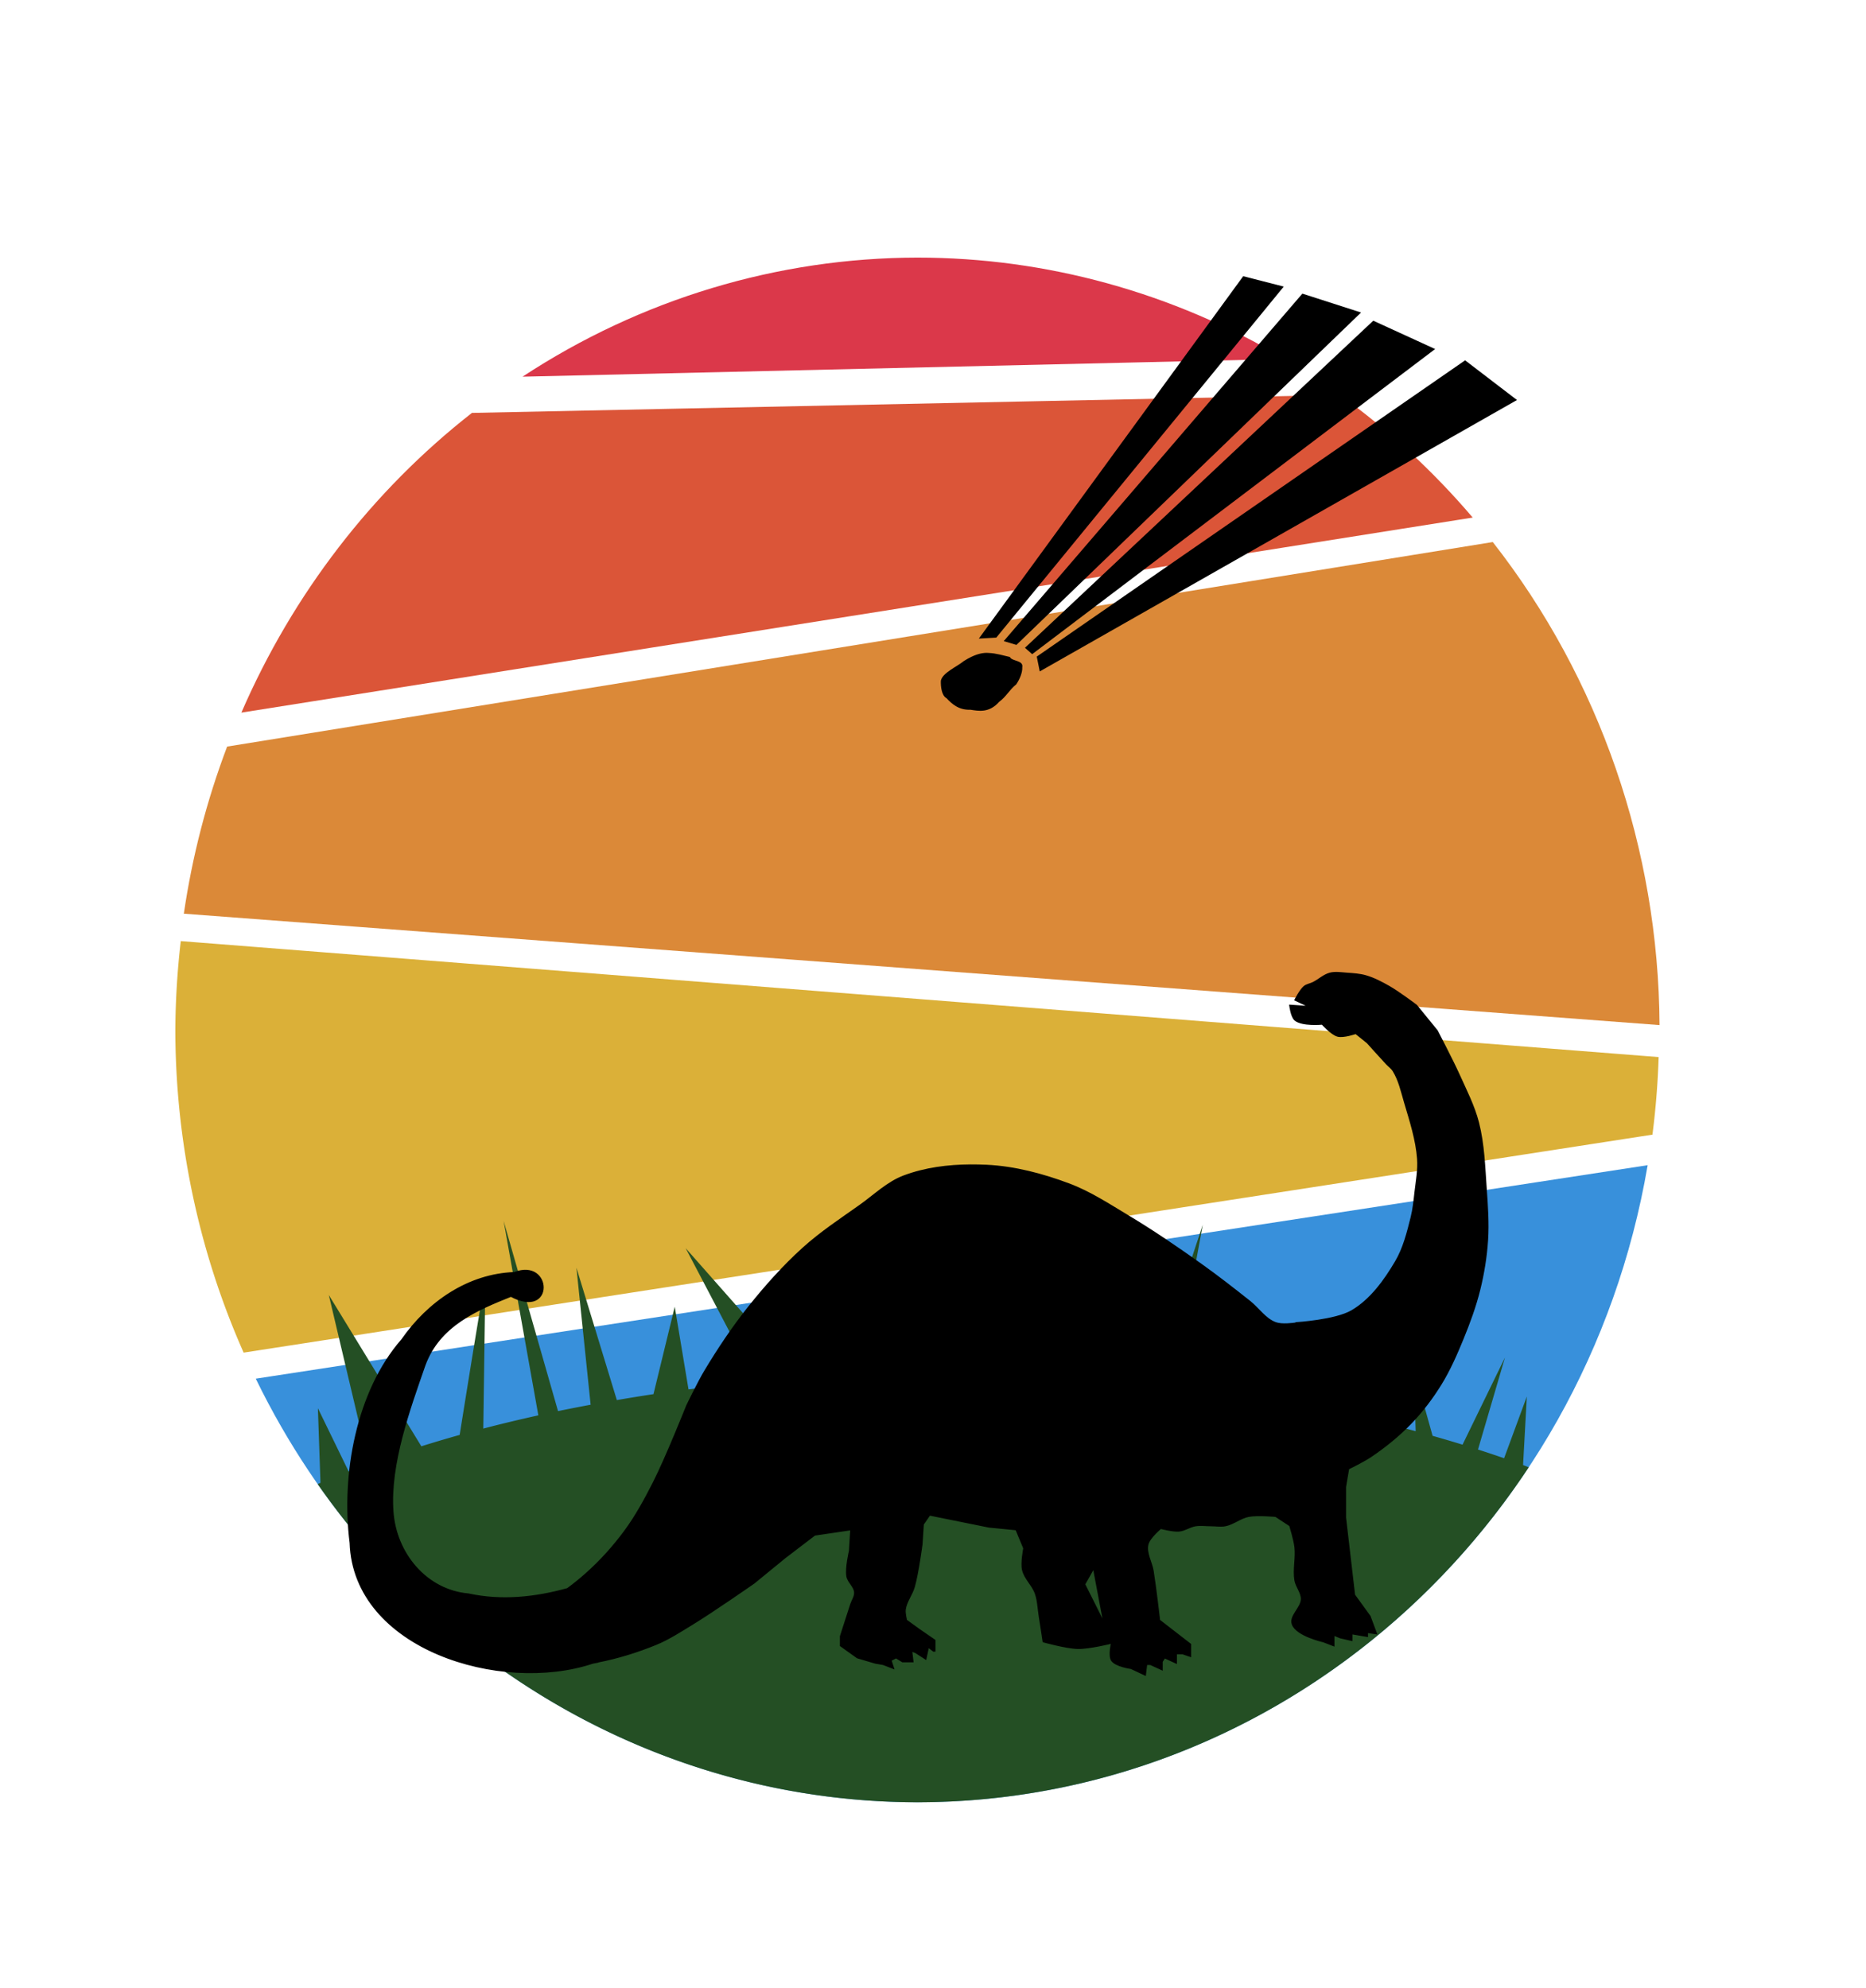 <?xml version="1.0" encoding="UTF-8" standalone="no"?>
<!-- Created with Inkscape (http://www.inkscape.org/) -->

<svg
   width="386.92mm"
   height="412.127mm"
   viewBox="0 0 386.92 412.127"
   version="1.1"
   id="svg5"
   xml:space="preserve"
   inkscape:version="1.2.2 (b0a8486, 2022-12-01)"
   sodipodi:docname="dinosaurextinction.svg"
   xmlns:inkscape="http://www.inkscape.org/namespaces/inkscape"
   xmlns:sodipodi="http://sodipodi.sourceforge.net/DTD/sodipodi-0.dtd"
   xmlns="http://www.w3.org/2000/svg"
   xmlns:svg="http://www.w3.org/2000/svg"
   xmlns:rdf="http://www.w3.org/1999/02/22-rdf-syntax-ns#"
   xmlns:cc="http://creativecommons.org/ns#"
   xmlns:dc="http://purl.org/dc/elements/1.1/"><sodipodi:namedview
     id="namedview7"
     pagecolor="#ffffff"
     bordercolor="#000000"
     borderopacity="0.25"
     inkscape:showpageshadow="2"
     inkscape:pageopacity="0.0"
     inkscape:pagecheckerboard="0"
     inkscape:deskcolor="#d1d1d1"
     inkscape:document-units="mm"
     showgrid="false"
     showguides="true"
     inkscape:zoom="0.41986485"
     inkscape:cx="710.94306"
     inkscape:cy="663.30869"
     inkscape:window-width="1652"
     inkscape:window-height="1099"
     inkscape:window-x="87"
     inkscape:window-y="45"
     inkscape:window-maximized="0"
     inkscape:current-layer="layer1" /><defs
     id="defs2" /><g
     inkscape:label="Layer 1"
     inkscape:groupmode="layer"
     id="layer1"
     transform="translate(100.196,175.816)"><g
       id="g4019"
       transform="translate(1.058,10.054)"><path
         id="path1251"
         style="opacity:1;fill:#dbb038;fill-opacity:1;stroke-width:1.292;stroke-linecap:round;stroke-linejoin:round"
         d="m -63.768,9.238 a 153.883,160.118 0 0 0 -1.129,18.414 153.883,160.118 0 0 0 14.162,66.902 L 241.384,49.362 a 153.883,160.118 0 0 0 1.283,-16.08 z" /><path
         id="path1313"
         style="opacity:1;fill:#db8938;fill-opacity:1;stroke-width:1.292;stroke-linecap:round;stroke-linejoin:round"
         d="m 208.278,-73.494 -262.435,42.404 c -4.231,11.161 -7.243,22.782 -8.979,34.644 L 242.858,26.649 C 242.64,-9.858 230.439,-45.191 208.278,-73.494 Z" /><path
         id="path234"
         style="opacity:1;fill:#3890db;fill-opacity:1;stroke-width:1.292;stroke-linecap:round;stroke-linejoin:round"
         d="M 240.392,55.693 -48.22,99.953 C -22.038,153.785 31.003,187.733 88.987,187.77 163.54,187.719 227.335,132.068 240.392,55.693 Z"
         sodipodi:nodetypes="cccc" /><path
         id="path236"
         style="opacity:1;fill:#244f24;fill-opacity:1;stroke-width:4.181;stroke-linecap:round;stroke-linejoin:round"
         d="m 3.169,67.239 7.204,40.316 a 184.987,79.704 0 0 0 -11.416,2.745 l 0.437,-30.923 c 0,0 -0.309,0.779 -5.334,32.235 a 184.987,79.704 0 0 0 -7.946,2.36 l -19.187,-31.359 8.286,35.025 a 184.987,79.704 0 0 0 -4.169,1.55 l -6.382,-13.109 0.535,15.47 a 184.987,79.704 0 0 0 -0.58,0.261 c 28.639,40.999 74.69,65.929 124.371,65.96 52.011,-0.035 98.779,-27.136 126.744,-69.45 a 184.987,79.704 0 0 0 -1.173,-0.461 l 0.779,-14.207 -4.714,12.799 a 184.987,79.704 0 0 0 -5.412,-1.808 l 5.595,-19.084 -8.799,18.076 a 184.987,79.704 0 0 0 -6.208,-1.831 l -3.867,-13.817 0.352,12.851 a 184.987,79.704 0 0 0 -15.313,-3.683 l 6.655,-18.069 -13.648,16.645 a 184.987,79.704 0 0 0 -10.027,-1.782 l 2.535,-13.244 c 0,0 -4.436,6.572 -8.331,12.35 a 184.987,79.704 0 0 0 -12.151,-1.583 l 6.135,-33.424 -10.883,32.909 a 184.987,79.704 0 0 0 -14.791,-1.241 l -4.528,-13.865 -3.946,13.393 A 184.987,79.704 0 0 0 96.6,98.806 l 5.481,-29.949 -9.681,29.971 A 184.987,79.704 0 0 0 83.114,98.958 L 81.694,80.186 78.818,99.121 A 184.987,79.704 0 0 0 64.734,99.88 L 40.922,72.903 55.473,100.626 a 184.987,79.704 0 0 0 -13.96,1.558 l -2.856,-17.144 -4.411,18.121 a 184.987,79.704 0 0 0 -7.595,1.231 l -8.381,-27.444 2.945,28.409 a 184.987,79.704 0 0 0 -6.76,1.319 z" /><g
         id="g535"
         transform="matrix(0.273,0,0,0.282,-23.784,15.777)"><path
           id="path3151"
           style="fill:#000000;fill-rule:evenodd;stroke:#000000;stroke-width:1px;stroke-linecap:butt;stroke-linejoin:miter;stroke-opacity:1"
           d="m 732.663,0.005 c -2.142,-0.095 -4.27,-0.023 -6.33,0.496 -4.68,1.18 -8.402,4.768 -12.75,6.865 -2.242,1.082 -4.933,1.372 -6.865,2.943 -3.097,2.517 -6.865,9.805 -6.865,9.805 l 10.787,4.904 -14.711,-0.98 c 0,0 0.953,8.375 3.924,10.787 5.384,4.371 20.594,2.943 20.594,2.943 0,0 7.02,7.611 11.77,8.828 4.478,1.147 13.729,-1.963 13.729,-1.963 l 8.826,6.866 c 0,0 9.723,10.54 14.711,15.69 1.608,1.661 3.652,2.96 4.904,4.904 4.536,7.045 6.381,15.524 8.828,23.538 4.12,13.499 8.722,27.118 9.807,41.19 0.63,8.174 -0.996,16.376 -1.963,24.518 -0.742,6.244 -1.369,12.544 -2.941,18.633 -2.87,11.114 -5.81,22.554 -11.77,32.364 -8.53,14.039 -19.064,28.167 -33.343,36.286 -12.485,7.098 -42.171,8.826 -42.171,8.826 l 0.068,0.205 c -2.604,0.371 -10.985,1.469 -15.758,-0.205 -7.901,-2.771 -12.974,-10.591 -19.614,-15.69 -12.238,-9.398 -24.56,-18.707 -37.267,-27.46 -17.923,-12.345 -36.101,-24.376 -54.921,-35.305 -14.667,-8.517 -29.166,-17.752 -45.11,-23.538 -20.132,-7.306 -41.372,-12.755 -62.767,-13.729 -3.949,-0.18 -7.926,-0.27 -11.915,-0.251 -17.283,0.085 -34.754,2.232 -50.85,8.095 -12.439,4.531 -22.429,14.085 -33.343,21.577 -14.663,10.065 -29.766,19.672 -43.152,31.382 -14.966,13.093 -28.544,27.805 -41.19,43.151 -12.228,14.84 -23.209,30.733 -33.344,47.075 -5.088,8.204 -13.731,25.497 -13.731,25.497 0,0 -15.811,38.5 -25.497,56.882 -6.43,12.202 -13.221,24.334 -21.577,35.306 -8.688,11.408 -18.547,22.036 -29.421,31.382 -4.548,3.908 -9.282,7.654 -14.193,11.138 -24.568,6.61 -50.048,9.234 -75.322,3.915 -31.814,-2.729 -55.18,-29.746 -57.367,-60.881 -2.551,-34.592 12.828,-75.469 24.305,-107.389 11.143,-29.457 39.999,-40.875 65.416,-50.784 33.014,16.99 31.172,-27.925 2.602,-17.212 -34.929,1.224 -65.431,21.5 -85.421,49.308 -34.319,38.021 -45.747,99.421 -39.203,149.286 2.671,78.038 114.484,110.826 184.089,88.356 l 4.056,-0.758 c 0.055,-0.049 0.115,-0.109 0.17,-0.157 14.967,-2.836 29.687,-7.251 43.826,-12.845 9.656,-3.821 18.514,-9.437 27.46,-14.711 16.091,-9.485 47.073,-30.403 47.073,-30.403 l 23.536,-18.633 22.557,-16.672 27.46,-3.922 -0.98,15.692 c 0,0 -3.077,12.488 -1.963,18.633 0.783,4.315 5.574,7.393 5.885,11.768 0.22,3.093 -1.962,5.884 -2.943,8.826 l -7.844,23.536 v 6.866 l 12.748,8.826 13.729,3.924 5.885,0.98 7.846,2.942 -1.961,-5.883 3.922,-1.963 4.904,2.942 h 7.846 l -0.98,-7.844 2.941,0.98 7.846,4.902 1.961,-8.826 3.924,2.944 h 0.98 v -7.846 l -11.77,-7.846 -9.805,-6.865 c 0,0 -1.331,-5.234 -0.981,-7.846 0.798,-5.957 5.16,-10.909 6.866,-16.672 3.023,-10.205 5.881,-31.382 5.881,-31.382 l 0.983,-14.713 4.902,-6.865 45.114,8.826 20.594,1.963 5.885,13.729 c 0,0 -2.135,10.581 -0.98,15.692 1.484,6.566 7.555,11.307 9.805,17.651 1.887,5.319 2.014,11.108 2.944,16.674 1.037,6.202 2.941,18.633 2.941,18.633 0,0 17.503,4.769 26.479,4.905 8.598,0.131 25.499,-3.924 25.499,-3.924 0,0 -2.383,9.231 0,12.75 2.961,4.373 14.709,5.883 14.709,5.883 l 10.79,4.904 0.98,-7.846 h 2.942 l 8.826,3.922 v -5.883 l 1.963,-2.942 8.826,3.924 v -6.866 h 4.902 l 5.885,1.961 v -8.826 l -23.536,-17.651 c 0,0 -2.887,-24.25 -4.902,-36.288 -1.101,-6.576 -5.565,-13.15 -3.924,-19.612 1.257,-4.949 9.805,-11.77 9.805,-11.77 0,0 9.122,2.324 13.731,1.963 4.433,-0.348 8.352,-3.263 12.75,-3.924 3.879,-0.583 7.846,0 11.768,0 3.596,0 7.253,0.663 10.787,0 6.206,-1.164 11.449,-5.7 17.655,-6.865 6.747,-1.266 20.594,0 20.594,0 l 10.789,6.865 c 0,0 3.263,10.339 3.922,15.69 0.999,8.111 -1.395,16.465 0,24.518 0.829,4.788 4.928,8.871 4.904,13.731 -0.033,6.619 -9.201,12.439 -6.865,18.633 3.149,8.349 23.536,12.75 23.536,12.75 l 7.846,2.942 v -7.846 l 4.902,1.963 8.828,1.961 v -4.905 l 11.768,1.961 v -2.941 l 6.866,0.98 -4.905,-12.748 -11.766,-15.69 -6.866,-56.884 v -22.555 l 2.362,-13.383 c 3.95,-1.874 12.149,-5.826 17.252,-9.174 10.886,-7.141 21.235,-15.275 30.403,-24.518 8.521,-8.591 16.055,-18.234 22.555,-28.44 6.675,-10.481 11.826,-21.903 16.674,-33.345 5.001,-11.804 9.584,-23.862 12.748,-36.286 3.023,-11.875 5.062,-24.06 5.885,-36.286 0.835,-12.399 -0.077,-24.874 -0.981,-37.267 -1.199,-16.419 -1.697,-33.113 -5.883,-49.034 C 835.873,98.01 829.78,86.594 824.404,75.034 819.288,64.03 807.733,42.67 807.733,42.67 L 792.04,24.037 c 0,0 -13.367,-9.751 -20.596,-13.729 -5.641,-3.105 -11.455,-6.095 -17.651,-7.846 -4.761,-1.345 -9.775,-1.633 -14.711,-1.961 -2.12,-0.141 -4.278,-0.402 -6.42,-0.496 z M 546.862,437.896 l 7.848,40.21 -14.713,-28.44 z"
           sodipodi:nodetypes="sssscccscsccssssssssccsssssssssssscssscccccccccccsscccccssccccccccccccccccccccssccccccssscscscccccccccccccsscsssssccssssccccccccccccccsssssssssccsssscccc" /></g><path
         id="path1438"
         style="opacity:1;fill:#db5538;fill-opacity:1;stroke-width:1.292;stroke-linecap:round;stroke-linejoin:round"
         d="m 176.568,-103.998 -179.967,3.732 C -24.106,-84.071 -40.549,-62.699 -51.204,-38.132 L 204.118,-78.569 c -8.172,-9.593 -17.422,-18.131 -27.55,-25.429 z"
         sodipodi:nodetypes="ccccc" /><path
         id="path2220"
         style="opacity:1;fill:#db384a;fill-opacity:1;stroke-width:1.292;stroke-linecap:round;stroke-linejoin:round"
         d="m 88.987,-132.466 c -28.989,0.04 -57.377,8.598 -81.895,24.69 L 165.171,-111.452 c -23.211,-13.768 -49.467,-21.01 -76.184,-21.014 z"
         sodipodi:nodetypes="cccc" /><path
         id="path3194"
         style="opacity:1;fill:#000000;fill-opacity:1;stroke-width:0.347;stroke-linecap:round;stroke-linejoin:round"
         d="m 156.528,-128.608 -54.817,75.126 3.618,-0.201 59.606,-72.771 z m 12.265,3.612 -61.918,72.042 2.633,0.783 71.455,-68.909 z m 14.704,5.613 -72.222,67.812 1.497,1.319 83.555,-63.257 z m 19.045,8.215 -88.817,61.423 0.615,3.075 98.955,-56.269 z m -102.335,61.449 c -0.542,0.255 -1.081,0.56 -1.605,0.897 -1.576,1.269 -4.393,2.413 -4.765,4.066 -0.051,1.212 0.155,3.081 1.161,3.623 1.156,1.23 2.562,2.499 4.972,2.404 1.643,0.246 3.84,0.749 5.952,-1.636 1.5,-1.105 2.07,-2.433 3.537,-3.62 0.762,-1.098 1.314,-2.509 1.257,-3.543 0.285,-1.525 -2.158,-1.195 -2.568,-2.139 -1.417,-0.31 -2.811,-0.773 -4.436,-0.838 -1.103,-0.097 -2.312,0.225 -3.505,0.787 z"
         sodipodi:nodetypes="ccccccccccccccccccccscccccccccs" /></g><g
       aria-label="made by j4p4n on openclipart.org"
       id="text6340"
       style="font-weight:bold;font-size:14.111px;font-family:'Check er Pitik';-inkscape-font-specification:'Check er Pitik Bold';text-align:center;text-anchor:middle;opacity:0.167;fill:#db384a;stroke-width:0.5;stroke-linecap:round;stroke-linejoin:round"
       transform="translate(-9.452,-1.89)"><path
         d="m -16.696,257.107 h -4.107 v -0.503 q 0.152,-0.021 0.317,-0.034 0.165,-0.014 0.276,-0.069 0.152,-0.069 0.193,-0.227 0.041,-0.165 0.041,-0.42 v -3.218 q 0,-0.71 -0.255,-1.061 -0.248,-0.358 -0.717,-0.358 -0.296,0 -0.531,0.097 -0.227,0.09 -0.42,0.227 -0.2,0.145 -0.31,0.289 -0.11,0.145 -0.186,0.248 v 3.7 q 0,0.248 0.055,0.407 0.062,0.152 0.22,0.241 0.11,0.062 0.248,0.11 0.145,0.048 0.303,0.069 v 0.503 h -3.934 v -0.503 q 0.131,-0.014 0.317,-0.034 0.186,-0.021 0.276,-0.069 0.145,-0.076 0.186,-0.22 0.048,-0.145 0.048,-0.427 v -3.218 q 0,-0.71 -0.255,-1.061 -0.248,-0.358 -0.717,-0.358 -0.296,0 -0.531,0.097 -0.227,0.09 -0.42,0.227 -0.2,0.145 -0.31,0.289 -0.11,0.145 -0.186,0.248 v 3.7 q 0,0.241 0.062,0.4 0.062,0.158 0.22,0.248 0.11,0.062 0.248,0.11 0.145,0.048 0.303,0.069 v 0.503 h -4.127 v -0.503 q 0.179,-0.014 0.351,-0.034 0.172,-0.021 0.296,-0.069 0.22,-0.083 0.303,-0.234 0.083,-0.158 0.083,-0.413 v -4.01 q 0,-0.22 -0.117,-0.427 -0.117,-0.214 -0.282,-0.331 -0.124,-0.083 -0.317,-0.138 -0.186,-0.055 -0.413,-0.076 v -0.503 l 3.287,-0.179 0.103,0.103 v 0.972 h 0.028 q 0.193,-0.172 0.455,-0.407 0.269,-0.241 0.503,-0.386 0.255,-0.165 0.655,-0.276 0.4,-0.11 0.875,-0.11 0.785,0 1.309,0.345 0.531,0.338 0.751,0.903 h 0.062 q 0.2,-0.186 0.489,-0.434 0.289,-0.255 0.531,-0.407 0.269,-0.172 0.682,-0.289 0.42,-0.117 0.896,-0.117 1.04,0 1.599,0.613 0.565,0.613 0.565,1.743 v 3.349 q 0,0.255 0.076,0.413 0.076,0.152 0.276,0.234 0.11,0.048 0.269,0.097 0.165,0.048 0.379,0.069 z"
         style="font-family:Georgia;-inkscape-font-specification:'Georgia Bold';fill:#000000;stroke-width:0.5"
         id="path7187" /><path
         d="m -8.179,256.962 q -0.303,0.131 -0.717,0.241 -0.413,0.11 -0.875,0.11 -0.847,0 -1.247,-0.248 -0.4,-0.255 -0.544,-0.723 h -0.041 q -0.234,0.234 -0.455,0.4 -0.214,0.165 -0.462,0.282 -0.324,0.152 -0.627,0.22 -0.296,0.076 -0.834,0.076 -0.799,0 -1.364,-0.469 -0.565,-0.475 -0.565,-1.254 0,-0.448 0.124,-0.758 0.124,-0.317 0.351,-0.558 0.207,-0.22 0.475,-0.365 0.276,-0.145 0.599,-0.269 0.62,-0.227 1.488,-0.469 0.868,-0.248 1.268,-0.441 v -0.661 q 0,-0.172 -0.028,-0.455 -0.028,-0.282 -0.117,-0.475 -0.096,-0.22 -0.303,-0.372 -0.207,-0.152 -0.544,-0.152 -0.303,0 -0.51,0.09 -0.2,0.083 -0.324,0.172 0.021,0.138 0.117,0.42 0.096,0.282 0.096,0.544 0,0.117 -0.062,0.296 -0.062,0.172 -0.179,0.276 -0.158,0.138 -0.358,0.214 -0.193,0.076 -0.599,0.076 -0.579,0 -0.875,-0.276 -0.296,-0.282 -0.296,-0.73 0,-0.386 0.303,-0.689 0.31,-0.31 0.751,-0.51 0.434,-0.207 0.999,-0.317 0.565,-0.117 1.047,-0.117 0.668,0 1.226,0.083 0.558,0.076 1.006,0.324 0.427,0.241 0.675,0.703 0.255,0.455 0.255,1.192 0,0.779 -0.034,1.847 -0.028,1.068 -0.028,1.406 0,0.31 0.09,0.489 0.096,0.179 0.289,0.269 0.117,0.055 0.365,0.069 0.255,0.007 0.462,0.007 z m -3.424,-3.59 q -0.386,0.131 -0.765,0.303 -0.379,0.165 -0.62,0.351 -0.255,0.193 -0.4,0.496 -0.145,0.296 -0.145,0.703 0,0.537 0.241,0.779 0.248,0.241 0.606,0.241 0.379,0 0.62,-0.152 0.248,-0.158 0.434,-0.386 z"
         style="font-family:Georgia;-inkscape-font-specification:'Georgia Bold';fill:#000000;stroke-width:0.5"
         id="path7189" /><path
         d="m 1.26,256.962 -3.397,0.2 -0.103,-0.097 v -0.634 l -0.048,-0.014 q -0.338,0.365 -0.916,0.641 -0.572,0.269 -1.158,0.269 -1.392,0 -2.294,-1.034 -0.903,-1.034 -0.903,-2.673 0,-1.454 1.006,-2.494 1.013,-1.04 2.446,-1.04 0.565,0 1.061,0.131 0.496,0.124 0.792,0.296 v -2.253 q 0,-0.255 -0.103,-0.475 -0.103,-0.227 -0.276,-0.351 -0.214,-0.152 -0.537,-0.214 -0.317,-0.069 -0.641,-0.097 v -0.503 l 3.721,-0.179 0.103,0.11 v 9.033 q 0,0.262 0.083,0.441 0.09,0.179 0.282,0.282 0.145,0.076 0.42,0.11 0.282,0.034 0.462,0.041 z m -3.514,-1.226 v -3.893 q -0.048,-0.158 -0.138,-0.351 -0.083,-0.193 -0.234,-0.365 -0.138,-0.145 -0.372,-0.255 -0.227,-0.11 -0.517,-0.11 -0.689,0 -1.13,0.779 -0.441,0.779 -0.441,2.198 0,0.558 0.076,1.006 0.083,0.441 0.282,0.806 0.2,0.365 0.51,0.572 0.317,0.207 0.758,0.207 0.42,0 0.696,-0.158 0.276,-0.165 0.51,-0.434 z"
         style="font-family:Georgia;-inkscape-font-specification:'Georgia Bold';fill:#000000;stroke-width:0.5"
         id="path7191" /><path
         d="m 9.115,255.46 q -0.241,0.393 -0.586,0.744 -0.338,0.345 -0.772,0.593 -0.462,0.262 -0.937,0.393 -0.469,0.138 -1.082,0.138 -1.02,0 -1.764,-0.289 -0.737,-0.289 -1.22,-0.779 -0.482,-0.489 -0.723,-1.151 -0.234,-0.668 -0.234,-1.447 0,-0.703 0.255,-1.344 0.262,-0.648 0.737,-1.151 0.469,-0.489 1.178,-0.792 0.717,-0.303 1.599,-0.303 0.965,0 1.585,0.234 0.62,0.234 1.027,0.648 0.393,0.393 0.572,0.93 0.179,0.531 0.179,1.116 v 0.448 H 4.271 q 0,1.412 0.544,2.15 0.544,0.737 1.729,0.737 0.648,0 1.164,-0.351 0.517,-0.358 0.882,-0.903 z M 6.483,252.842 q 0,-0.413 -0.041,-0.847 -0.041,-0.434 -0.145,-0.71 -0.117,-0.324 -0.324,-0.489 -0.2,-0.165 -0.51,-0.165 -0.531,0 -0.847,0.537 -0.317,0.537 -0.345,1.702 z"
         style="font-family:Georgia;-inkscape-font-specification:'Georgia Bold';fill:#000000;stroke-width:0.5"
         id="path7193" /><path
         d="m 21.579,253.737 q 0,1.55 -1.027,2.57 -1.02,1.02 -2.591,1.02 -0.606,0 -1.047,-0.09 -0.434,-0.083 -0.737,-0.207 -0.317,-0.131 -0.51,-0.255 -0.186,-0.131 -0.296,-0.214 l -0.985,0.896 -0.407,-0.158 q 0.034,-0.503 0.055,-1.089 0.028,-0.593 0.028,-1.592 v -6.449 q 0,-0.262 -0.11,-0.482 -0.103,-0.227 -0.282,-0.345 -0.131,-0.083 -0.386,-0.145 -0.248,-0.062 -0.462,-0.076 v -0.503 l 3.404,-0.179 0.103,0.11 v 4.479 h 0.041 q 0.503,-0.489 1.034,-0.717 0.531,-0.227 1.061,-0.227 1.447,0 2.281,0.985 0.834,0.985 0.834,2.667 z m -2.474,0.083 q 0,-0.524 -0.083,-1.006 -0.076,-0.489 -0.262,-0.861 -0.186,-0.372 -0.489,-0.593 -0.303,-0.227 -0.751,-0.227 -0.42,0 -0.696,0.138 -0.276,0.138 -0.496,0.407 v 4.01 q 0.041,0.138 0.152,0.365 0.117,0.22 0.234,0.345 0.165,0.179 0.351,0.276 0.186,0.09 0.524,0.09 0.703,0 1.109,-0.765 0.407,-0.772 0.407,-2.177 z"
         style="font-family:Georgia;-inkscape-font-specification:'Georgia Bold';fill:#000000;stroke-width:0.5"
         id="path7195" /><path
         d="m 30.254,250.774 q -0.31,0.048 -0.606,0.234 -0.289,0.186 -0.482,0.579 -0.593,1.254 -1.22,2.673 -0.627,1.412 -1.392,3.059 -0.427,0.923 -0.827,1.474 -0.4,0.551 -0.751,0.848 -0.331,0.276 -0.655,0.4 -0.324,0.124 -0.655,0.124 -0.655,0 -1.061,-0.365 -0.4,-0.365 -0.4,-0.82 0,-0.193 0.041,-0.358 0.048,-0.165 0.193,-0.345 0.11,-0.152 0.338,-0.262 0.234,-0.103 0.524,-0.103 0.386,0 0.737,0.269 0.351,0.269 0.73,0.744 0.227,-0.227 0.558,-0.682 0.338,-0.448 0.496,-0.923 -0.82,-1.723 -1.454,-2.983 -0.634,-1.268 -1.419,-2.825 -0.172,-0.331 -0.462,-0.51 -0.289,-0.186 -0.613,-0.227 v -0.503 h 4.217 v 0.503 q -0.234,0.007 -0.544,0.103 -0.303,0.097 -0.303,0.248 0,0.055 0.021,0.124 0.021,0.062 0.076,0.186 0.234,0.482 0.661,1.344 0.434,0.854 1.006,2.005 0.427,-0.978 0.723,-1.681 0.303,-0.71 0.586,-1.392 0.069,-0.172 0.076,-0.269 0.014,-0.103 0.014,-0.138 0,-0.124 -0.124,-0.214 -0.117,-0.097 -0.282,-0.165 -0.172,-0.069 -0.331,-0.103 -0.158,-0.034 -0.262,-0.048 v -0.503 h 2.846 z"
         style="font-family:Georgia;-inkscape-font-specification:'Georgia Bold';fill:#000000;stroke-width:0.5"
         id="path7197" /><path
         d="m 37.378,256.293 q 0,0.71 -0.241,1.433 -0.241,0.723 -0.689,1.24 -0.489,0.565 -1.185,0.882 -0.696,0.317 -1.592,0.317 -0.834,0 -1.282,-0.324 -0.455,-0.317 -0.455,-0.861 0,-0.193 0.048,-0.358 0.041,-0.165 0.186,-0.345 0.11,-0.152 0.345,-0.262 0.227,-0.103 0.517,-0.103 0.572,0 0.882,0.407 0.31,0.413 0.634,1.233 0.282,-0.158 0.413,-0.675 0.138,-0.517 0.138,-2.246 V 251.87 q 0,-0.241 -0.103,-0.42 -0.103,-0.186 -0.282,-0.31 -0.131,-0.09 -0.42,-0.165 -0.282,-0.083 -0.503,-0.103 v -0.503 l 3.486,-0.179 0.103,0.103 z m 0.028,-8.585 q 0,0.524 -0.407,0.896 -0.4,0.365 -0.951,0.365 -0.558,0 -0.965,-0.365 -0.4,-0.372 -0.4,-0.896 0,-0.524 0.4,-0.896 0.407,-0.372 0.965,-0.372 0.558,0 0.958,0.372 0.4,0.372 0.4,0.896 z"
         style="font-family:Georgia;-inkscape-font-specification:'Georgia Bold';fill:#000000;stroke-width:0.5"
         id="path7199" /><path
         d="m 47.156,257.038 h -1.481 v 2.611 h -2.308 v -2.611 h -4.561 v -1.268 l 4.947,-6.263 h 1.922 v 6.077 h 1.481 z m -3.79,-1.454 v -4.43 l -3.507,4.43 z"
         style="font-family:Georgia;-inkscape-font-specification:'Georgia Bold';fill:#000000;stroke-width:0.5"
         id="path7201" /><path
         d="m 56.423,253.751 q 0,1.454 -0.972,2.494 -0.972,1.04 -2.46,1.04 -0.661,0 -1.075,-0.138 -0.413,-0.131 -0.682,-0.324 h -0.055 v 1.936 q 0,0.241 0.103,0.42 0.11,0.179 0.303,0.262 0.186,0.076 0.524,0.138 0.345,0.062 0.572,0.076 v 0.51 h -4.975 v -0.51 q 0.172,-0.014 0.434,-0.055 0.262,-0.034 0.393,-0.076 0.22,-0.076 0.296,-0.262 0.083,-0.179 0.083,-0.413 v -7.049 q -0.021,-0.227 -0.11,-0.4 -0.083,-0.172 -0.269,-0.303 -0.138,-0.09 -0.365,-0.145 -0.227,-0.062 -0.448,-0.083 v -0.503 l 3.356,-0.179 0.103,0.09 v 0.765 l 0.055,0.014 q 0.455,-0.462 1.006,-0.717 0.558,-0.255 1.102,-0.255 1.426,0 2.253,1.013 0.827,1.006 0.827,2.653 z m -2.474,0.028 q 0,-0.517 -0.076,-0.985 -0.076,-0.475 -0.269,-0.847 -0.186,-0.372 -0.496,-0.593 -0.303,-0.22 -0.744,-0.22 -0.448,0 -0.717,0.158 -0.269,0.152 -0.469,0.4 v 3.907 q 0.041,0.138 0.158,0.358 0.117,0.214 0.234,0.345 0.172,0.186 0.393,0.276 0.22,0.09 0.482,0.09 0.682,0 1.089,-0.73 0.413,-0.737 0.413,-2.157 z"
         style="font-family:Georgia;-inkscape-font-specification:'Georgia Bold';fill:#000000;stroke-width:0.5"
         id="path7203" /><path
         d="m 65.601,257.038 h -1.481 v 2.611 h -2.308 v -2.611 h -4.561 v -1.268 l 4.947,-6.263 h 1.922 v 6.077 h 1.481 z m -3.79,-1.454 v -4.43 l -3.507,4.43 z"
         style="font-family:Georgia;-inkscape-font-specification:'Georgia Bold';fill:#000000;stroke-width:0.5"
         id="path7205" /><path
         d="m 75.571,257.107 h -4.148 v -0.503 q 0.131,-0.014 0.317,-0.034 0.186,-0.021 0.282,-0.069 0.145,-0.076 0.207,-0.22 0.062,-0.145 0.062,-0.427 v -3.225 q 0,-0.703 -0.262,-1.054 -0.255,-0.358 -0.758,-0.358 -0.276,0 -0.517,0.083 -0.234,0.083 -0.462,0.241 -0.2,0.138 -0.324,0.282 -0.117,0.145 -0.2,0.255 v 3.7 q 0,0.241 0.069,0.407 0.069,0.158 0.227,0.241 0.11,0.062 0.276,0.11 0.165,0.048 0.324,0.069 v 0.503 h -4.189 v -0.503 q 0.172,-0.014 0.345,-0.034 0.179,-0.028 0.303,-0.069 0.22,-0.076 0.303,-0.234 0.083,-0.158 0.083,-0.413 v -4.01 q 0,-0.214 -0.11,-0.42 -0.11,-0.207 -0.289,-0.338 -0.124,-0.083 -0.317,-0.138 -0.186,-0.055 -0.413,-0.076 v -0.503 l 3.287,-0.179 0.103,0.103 v 0.999 h 0.028 q 0.193,-0.172 0.469,-0.413 0.276,-0.241 0.51,-0.393 0.255,-0.165 0.668,-0.282 0.413,-0.117 0.882,-0.117 1.123,0 1.681,0.641 0.565,0.634 0.565,1.688 v 3.376 q 0,0.255 0.076,0.407 0.076,0.152 0.282,0.241 0.11,0.048 0.269,0.097 0.165,0.048 0.372,0.069 z"
         style="font-family:Georgia;-inkscape-font-specification:'Georgia Bold';fill:#000000;stroke-width:0.5"
         id="path7207" /><path
         d="m 86.829,251.085 q 0.51,0.475 0.779,1.137 0.269,0.661 0.269,1.433 0,0.765 -0.269,1.447 -0.262,0.675 -0.772,1.158 -0.544,0.517 -1.302,0.792 -0.751,0.276 -1.723,0.276 -0.841,0 -1.55,-0.241 -0.703,-0.241 -1.247,-0.723 -0.524,-0.462 -0.827,-1.137 -0.303,-0.682 -0.303,-1.523 0,-0.827 0.262,-1.468 0.269,-0.648 0.799,-1.151 0.51,-0.482 1.254,-0.744 0.751,-0.269 1.674,-0.269 0.965,0 1.695,0.269 0.737,0.262 1.261,0.744 z m -1.764,4.775 q 0.152,-0.386 0.22,-0.937 0.076,-0.551 0.076,-1.282 0,-0.482 -0.069,-1.102 -0.069,-0.62 -0.207,-0.978 -0.165,-0.434 -0.462,-0.682 -0.289,-0.248 -0.737,-0.248 -0.489,0 -0.785,0.269 -0.289,0.269 -0.448,0.696 -0.145,0.393 -0.2,0.923 -0.055,0.524 -0.055,1.096 0,0.751 0.048,1.247 0.048,0.489 0.234,0.985 0.158,0.427 0.455,0.675 0.296,0.248 0.751,0.248 0.413,0 0.71,-0.227 0.296,-0.234 0.469,-0.682 z"
         style="font-family:Georgia;-inkscape-font-specification:'Georgia Bold';fill:#000000;stroke-width:0.5"
         id="path7209" /><path
         d="m 97.86,257.107 h -4.148 v -0.503 q 0.131,-0.014 0.317,-0.034 0.186,-0.021 0.282,-0.069 0.145,-0.076 0.207,-0.22 0.062,-0.145 0.062,-0.427 v -3.225 q 0,-0.703 -0.262,-1.054 -0.255,-0.358 -0.758,-0.358 -0.276,0 -0.517,0.083 -0.234,0.083 -0.462,0.241 -0.2,0.138 -0.324,0.282 -0.117,0.145 -0.2,0.255 v 3.7 q 0,0.241 0.069,0.407 0.069,0.158 0.227,0.241 0.11,0.062 0.276,0.11 0.165,0.048 0.324,0.069 v 0.503 h -4.189 v -0.503 q 0.172,-0.014 0.345,-0.034 0.179,-0.028 0.303,-0.069 0.22,-0.076 0.303,-0.234 0.083,-0.158 0.083,-0.413 v -4.01 q 0,-0.214 -0.11,-0.42 -0.11,-0.207 -0.289,-0.338 -0.124,-0.083 -0.317,-0.138 -0.186,-0.055 -0.413,-0.076 v -0.503 l 3.287,-0.179 0.103,0.103 v 0.999 h 0.028 q 0.193,-0.172 0.469,-0.413 0.276,-0.241 0.51,-0.393 0.255,-0.165 0.668,-0.282 0.413,-0.117 0.882,-0.117 1.123,0 1.681,0.641 0.565,0.634 0.565,1.688 v 3.376 q 0,0.255 0.076,0.407 0.076,0.152 0.282,0.241 0.11,0.048 0.269,0.097 0.165,0.048 0.372,0.069 z"
         style="font-family:Georgia;-inkscape-font-specification:'Georgia Bold';fill:#000000;stroke-width:0.5"
         id="path7211" /><path
         d="m 109.119,251.085 q 0.51,0.475 0.779,1.137 0.269,0.661 0.269,1.433 0,0.765 -0.269,1.447 -0.262,0.675 -0.772,1.158 -0.544,0.517 -1.302,0.792 -0.751,0.276 -1.723,0.276 -0.841,0 -1.55,-0.241 -0.703,-0.241 -1.247,-0.723 -0.524,-0.462 -0.827,-1.137 -0.303,-0.682 -0.303,-1.523 0,-0.827 0.262,-1.468 0.269,-0.648 0.799,-1.151 0.51,-0.482 1.254,-0.744 0.751,-0.269 1.674,-0.269 0.965,0 1.695,0.269 0.737,0.262 1.261,0.744 z m -1.764,4.775 q 0.152,-0.386 0.22,-0.937 0.076,-0.551 0.076,-1.282 0,-0.482 -0.069,-1.102 -0.069,-0.62 -0.207,-0.978 -0.165,-0.434 -0.462,-0.682 -0.289,-0.248 -0.737,-0.248 -0.489,0 -0.785,0.269 -0.289,0.269 -0.448,0.696 -0.145,0.393 -0.2,0.923 -0.055,0.524 -0.055,1.096 0,0.751 0.048,1.247 0.048,0.489 0.234,0.985 0.158,0.427 0.455,0.675 0.296,0.248 0.751,0.248 0.413,0 0.71,-0.227 0.296,-0.234 0.469,-0.682 z"
         style="font-family:Georgia;-inkscape-font-specification:'Georgia Bold';fill:#000000;stroke-width:0.5"
         id="path7213" /><path
         d="m 119.447,253.751 q 0,1.454 -0.972,2.494 -0.972,1.04 -2.46,1.04 -0.661,0 -1.075,-0.138 -0.413,-0.131 -0.682,-0.324 h -0.055 v 1.936 q 0,0.241 0.103,0.42 0.11,0.179 0.303,0.262 0.186,0.076 0.524,0.138 0.345,0.062 0.572,0.076 v 0.51 h -4.975 v -0.51 q 0.172,-0.014 0.434,-0.055 0.262,-0.034 0.393,-0.076 0.22,-0.076 0.296,-0.262 0.083,-0.179 0.083,-0.413 v -7.049 q -0.021,-0.227 -0.11,-0.4 -0.083,-0.172 -0.269,-0.303 -0.138,-0.09 -0.365,-0.145 -0.227,-0.062 -0.448,-0.083 v -0.503 l 3.356,-0.179 0.103,0.09 v 0.765 l 0.055,0.014 q 0.455,-0.462 1.006,-0.717 0.558,-0.255 1.102,-0.255 1.426,0 2.253,1.013 0.827,1.006 0.827,2.653 z m -2.474,0.028 q 0,-0.517 -0.076,-0.985 -0.076,-0.475 -0.269,-0.847 -0.186,-0.372 -0.496,-0.593 -0.303,-0.22 -0.744,-0.22 -0.448,0 -0.717,0.158 -0.269,0.152 -0.469,0.4 v 3.907 q 0.041,0.138 0.158,0.358 0.117,0.214 0.234,0.345 0.172,0.186 0.393,0.276 0.22,0.09 0.482,0.09 0.682,0 1.089,-0.73 0.413,-0.737 0.413,-2.157 z"
         style="font-family:Georgia;-inkscape-font-specification:'Georgia Bold';fill:#000000;stroke-width:0.5"
         id="path7215" /><path
         d="m 127.743,255.46 q -0.241,0.393 -0.586,0.744 -0.338,0.345 -0.772,0.593 -0.462,0.262 -0.937,0.393 -0.469,0.138 -1.082,0.138 -1.02,0 -1.764,-0.289 -0.737,-0.289 -1.22,-0.779 -0.482,-0.489 -0.723,-1.151 -0.234,-0.668 -0.234,-1.447 0,-0.703 0.255,-1.344 0.262,-0.648 0.737,-1.151 0.469,-0.489 1.178,-0.792 0.717,-0.303 1.599,-0.303 0.965,0 1.585,0.234 0.62,0.234 1.027,0.648 0.393,0.393 0.572,0.93 0.179,0.531 0.179,1.116 v 0.448 h -4.658 q 0,1.412 0.544,2.15 0.544,0.737 1.729,0.737 0.648,0 1.164,-0.351 0.517,-0.358 0.882,-0.903 z m -2.632,-2.618 q 0,-0.413 -0.041,-0.847 -0.041,-0.434 -0.145,-0.71 -0.117,-0.324 -0.324,-0.489 -0.2,-0.165 -0.51,-0.165 -0.531,0 -0.848,0.537 -0.317,0.537 -0.344,1.702 z"
         style="font-family:Georgia;-inkscape-font-specification:'Georgia Bold';fill:#000000;stroke-width:0.5"
         id="path7217" /><path
         d="m 137.5,257.107 h -4.148 v -0.503 q 0.131,-0.014 0.317,-0.034 0.186,-0.021 0.282,-0.069 0.145,-0.076 0.207,-0.22 0.062,-0.145 0.062,-0.427 v -3.225 q 0,-0.703 -0.262,-1.054 -0.255,-0.358 -0.758,-0.358 -0.276,0 -0.517,0.083 -0.234,0.083 -0.462,0.241 -0.2,0.138 -0.324,0.282 -0.117,0.145 -0.2,0.255 v 3.7 q 0,0.241 0.069,0.407 0.069,0.158 0.227,0.241 0.11,0.062 0.276,0.11 0.165,0.048 0.324,0.069 v 0.503 h -4.189 v -0.503 q 0.172,-0.014 0.345,-0.034 0.179,-0.028 0.303,-0.069 0.22,-0.076 0.303,-0.234 0.083,-0.158 0.083,-0.413 v -4.01 q 0,-0.214 -0.11,-0.42 -0.11,-0.207 -0.289,-0.338 -0.124,-0.083 -0.317,-0.138 -0.186,-0.055 -0.413,-0.076 v -0.503 l 3.287,-0.179 0.103,0.103 v 0.999 h 0.028 q 0.193,-0.172 0.469,-0.413 0.276,-0.241 0.51,-0.393 0.255,-0.165 0.668,-0.282 0.413,-0.117 0.882,-0.117 1.123,0 1.681,0.641 0.565,0.634 0.565,1.688 v 3.376 q 0,0.255 0.076,0.407 0.076,0.152 0.282,0.241 0.11,0.048 0.269,0.097 0.165,0.048 0.372,0.069 z"
         style="font-family:Georgia;-inkscape-font-specification:'Georgia Bold';fill:#000000;stroke-width:0.5"
         id="path7219" /><path
         d="m 142.075,257.327 q -0.958,0 -1.695,-0.276 -0.73,-0.282 -1.206,-0.765 -0.475,-0.489 -0.71,-1.158 -0.234,-0.668 -0.234,-1.454 0,-0.717 0.282,-1.364 0.289,-0.648 0.779,-1.137 0.503,-0.503 1.247,-0.799 0.751,-0.303 1.654,-0.303 1.268,0 2.005,0.482 0.737,0.475 0.737,1.288 0,0.496 -0.262,0.799 -0.262,0.303 -0.903,0.303 -0.517,0 -0.868,-0.248 -0.345,-0.248 -0.345,-0.648 0,-0.338 0.11,-0.668 0.11,-0.331 0.131,-0.503 -0.076,-0.124 -0.193,-0.186 -0.117,-0.069 -0.365,-0.069 -0.31,0 -0.565,0.145 -0.255,0.145 -0.475,0.51 -0.214,0.345 -0.345,0.923 -0.124,0.579 -0.124,1.392 0,1.226 0.572,1.977 0.579,0.751 1.378,0.751 0.765,0 1.213,-0.338 0.455,-0.345 0.806,-0.972 l 0.517,0.358 q -0.214,0.42 -0.51,0.772 -0.296,0.345 -0.71,0.613 -0.434,0.282 -0.882,0.427 -0.448,0.145 -1.04,0.145 z"
         style="font-family:Georgia;-inkscape-font-specification:'Georgia Bold';fill:#000000;stroke-width:0.5"
         id="path7221" /><path
         d="M 149.833,257.107 H 145.513 v -0.503 q 0.179,-0.014 0.345,-0.034 0.172,-0.021 0.303,-0.069 0.22,-0.083 0.296,-0.234 0.083,-0.158 0.083,-0.413 v -7.634 q 0,-0.262 -0.11,-0.482 -0.103,-0.227 -0.282,-0.344 -0.138,-0.09 -0.42,-0.172 -0.276,-0.083 -0.489,-0.097 v -0.503 l 3.466,-0.179 0.103,0.11 v 9.212 q 0,0.255 0.09,0.413 0.09,0.158 0.289,0.248 0.138,0.062 0.289,0.11 0.152,0.048 0.358,0.069 z"
         style="font-family:Georgia;-inkscape-font-specification:'Georgia Bold';fill:#000000;stroke-width:0.5"
         id="path7223" /><path
         d="m 154.849,257.107 h -4.355 v -0.503 q 0.179,-0.014 0.351,-0.034 0.172,-0.021 0.296,-0.069 0.22,-0.083 0.31,-0.234 0.09,-0.158 0.09,-0.413 v -4.01 q 0,-0.241 -0.11,-0.42 -0.11,-0.186 -0.276,-0.296 -0.124,-0.083 -0.379,-0.158 -0.248,-0.076 -0.455,-0.097 v -0.503 l 3.376,-0.179 0.103,0.103 v 5.471 q 0,0.241 0.103,0.413 0.103,0.165 0.296,0.248 0.138,0.062 0.303,0.11 0.165,0.048 0.345,0.069 z m -1.006,-9.398 q 0,0.524 -0.407,0.896 -0.4,0.365 -0.951,0.365 -0.558,0 -0.965,-0.365 -0.4,-0.372 -0.4,-0.896 0,-0.524 0.4,-0.896 0.407,-0.372 0.965,-0.372 0.558,0 0.958,0.372 0.4,0.372 0.4,0.896 z"
         style="font-family:Georgia;-inkscape-font-specification:'Georgia Bold';fill:#000000;stroke-width:0.5"
         id="path7225" /><path
         d="m 163.875,253.751 q 0,1.454 -0.972,2.494 -0.972,1.04 -2.46,1.04 -0.661,0 -1.075,-0.138 -0.413,-0.131 -0.682,-0.324 h -0.055 v 1.936 q 0,0.241 0.103,0.42 0.11,0.179 0.303,0.262 0.186,0.076 0.524,0.138 0.345,0.062 0.572,0.076 v 0.51 h -4.975 v -0.51 q 0.172,-0.014 0.434,-0.055 0.262,-0.034 0.393,-0.076 0.22,-0.076 0.296,-0.262 0.083,-0.179 0.083,-0.413 v -7.049 q -0.021,-0.227 -0.11,-0.4 -0.083,-0.172 -0.269,-0.303 -0.138,-0.09 -0.365,-0.145 -0.227,-0.062 -0.448,-0.083 v -0.503 l 3.356,-0.179 0.103,0.09 v 0.765 l 0.055,0.014 q 0.455,-0.462 1.006,-0.717 0.558,-0.255 1.102,-0.255 1.426,0 2.253,1.013 0.827,1.006 0.827,2.653 z m -2.474,0.028 q 0,-0.517 -0.076,-0.985 -0.076,-0.475 -0.269,-0.847 -0.186,-0.372 -0.496,-0.593 -0.303,-0.22 -0.744,-0.22 -0.448,0 -0.717,0.158 -0.269,0.152 -0.469,0.4 v 3.907 q 0.041,0.138 0.158,0.358 0.117,0.214 0.234,0.345 0.172,0.186 0.393,0.276 0.22,0.09 0.482,0.09 0.682,0 1.089,-0.73 0.413,-0.737 0.413,-2.157 z"
         style="font-family:Georgia;-inkscape-font-specification:'Georgia Bold';fill:#000000;stroke-width:0.5"
         id="path7227" /><path
         d="m 172.64,256.962 q -0.303,0.131 -0.717,0.241 -0.413,0.11 -0.875,0.11 -0.847,0 -1.247,-0.248 -0.4,-0.255 -0.544,-0.723 h -0.041 q -0.234,0.234 -0.455,0.4 -0.214,0.165 -0.462,0.282 -0.324,0.152 -0.627,0.22 -0.296,0.076 -0.834,0.076 -0.799,0 -1.364,-0.469 -0.565,-0.475 -0.565,-1.254 0,-0.448 0.124,-0.758 0.124,-0.317 0.351,-0.558 0.207,-0.22 0.475,-0.365 0.276,-0.145 0.599,-0.269 0.62,-0.227 1.488,-0.469 0.868,-0.248 1.268,-0.441 v -0.661 q 0,-0.172 -0.028,-0.455 -0.028,-0.282 -0.117,-0.475 -0.097,-0.22 -0.303,-0.372 -0.207,-0.152 -0.544,-0.152 -0.303,0 -0.51,0.09 -0.2,0.083 -0.324,0.172 0.021,0.138 0.117,0.42 0.097,0.282 0.097,0.544 0,0.117 -0.062,0.296 -0.062,0.172 -0.179,0.276 -0.158,0.138 -0.358,0.214 -0.193,0.076 -0.599,0.076 -0.579,0 -0.875,-0.276 -0.296,-0.282 -0.296,-0.73 0,-0.386 0.303,-0.689 0.31,-0.31 0.751,-0.51 0.434,-0.207 0.999,-0.317 0.565,-0.117 1.047,-0.117 0.668,0 1.226,0.083 0.558,0.076 1.006,0.324 0.427,0.241 0.675,0.703 0.255,0.455 0.255,1.192 0,0.779 -0.034,1.847 -0.028,1.068 -0.028,1.406 0,0.31 0.09,0.489 0.097,0.179 0.289,0.269 0.117,0.055 0.365,0.069 0.255,0.007 0.462,0.007 z m -3.424,-3.59 q -0.386,0.131 -0.765,0.303 -0.379,0.165 -0.62,0.351 -0.255,0.193 -0.4,0.496 -0.145,0.296 -0.145,0.703 0,0.537 0.241,0.779 0.248,0.241 0.606,0.241 0.379,0 0.62,-0.152 0.248,-0.158 0.434,-0.386 z"
         style="font-family:Georgia;-inkscape-font-specification:'Georgia Bold';fill:#000000;stroke-width:0.5"
         id="path7229" /><path
         d="m 180.033,251.532 q 0,0.524 -0.324,0.923 -0.324,0.393 -0.854,0.393 -0.503,0 -0.854,-0.255 -0.345,-0.255 -0.345,-0.751 0,-0.241 0.034,-0.372 0.034,-0.138 0.062,-0.255 -0.317,0.014 -0.668,0.22 -0.351,0.207 -0.62,0.551 v 3.783 q 0,0.241 0.076,0.4 0.076,0.158 0.255,0.248 0.152,0.076 0.489,0.131 0.345,0.048 0.496,0.055 v 0.503 h -4.61 v -0.503 q 0.172,-0.014 0.345,-0.034 0.179,-0.028 0.303,-0.069 0.22,-0.076 0.303,-0.234 0.083,-0.158 0.083,-0.413 v -4.01 q 0,-0.248 -0.117,-0.441 -0.117,-0.2 -0.282,-0.317 -0.124,-0.083 -0.317,-0.138 -0.186,-0.055 -0.413,-0.076 v -0.503 l 3.287,-0.179 0.103,0.103 v 0.999 h 0.028 q 0.475,-0.551 1.006,-0.861 0.537,-0.317 1.116,-0.317 0.641,0 1.027,0.4 0.393,0.393 0.393,1.02 z"
         style="font-family:Georgia;-inkscape-font-specification:'Georgia Bold';fill:#000000;stroke-width:0.5"
         id="path7231" /><path
         d="m 185.635,256.79 q -0.441,0.193 -0.944,0.345 -0.503,0.158 -1.226,0.158 -1.075,0 -1.599,-0.524 -0.517,-0.524 -0.517,-1.495 v -4.231 h -1.24 v -0.744 h 1.268 v -2.088 h 2.239 v 2.088 h 1.929 v 0.744 h -1.915 v 3.776 q 0,0.806 0.22,1.144 0.227,0.338 0.806,0.338 0.186,0 0.517,-0.028 0.331,-0.028 0.462,-0.062 z"
         style="font-family:Georgia;-inkscape-font-specification:'Georgia Bold';fill:#000000;stroke-width:0.5"
         id="path7233" /><path
         d="m 189.397,255.963 q 0,0.544 -0.407,0.944 -0.4,0.4 -0.951,0.4 -0.558,0 -0.965,-0.393 -0.4,-0.4 -0.4,-0.951 0,-0.551 0.4,-0.951 0.407,-0.407 0.965,-0.407 0.551,0 0.951,0.407 0.407,0.407 0.407,0.951 z"
         style="font-family:Georgia;-inkscape-font-specification:'Georgia Bold';fill:#000000;stroke-width:0.5"
         id="path7235" /><path
         d="m 197.782,251.085 q 0.51,0.475 0.779,1.137 0.269,0.661 0.269,1.433 0,0.765 -0.269,1.447 -0.262,0.675 -0.772,1.158 -0.544,0.517 -1.302,0.792 -0.751,0.276 -1.723,0.276 -0.841,0 -1.55,-0.241 -0.703,-0.241 -1.247,-0.723 -0.524,-0.462 -0.827,-1.137 -0.303,-0.682 -0.303,-1.523 0,-0.827 0.262,-1.468 0.269,-0.648 0.799,-1.151 0.51,-0.482 1.254,-0.744 0.751,-0.269 1.674,-0.269 0.965,0 1.695,0.269 0.737,0.262 1.261,0.744 z m -1.764,4.775 q 0.152,-0.386 0.22,-0.937 0.076,-0.551 0.076,-1.282 0,-0.482 -0.069,-1.102 -0.069,-0.62 -0.207,-0.978 -0.165,-0.434 -0.462,-0.682 -0.289,-0.248 -0.737,-0.248 -0.489,0 -0.785,0.269 -0.289,0.269 -0.448,0.696 -0.145,0.393 -0.2,0.923 -0.055,0.524 -0.055,1.096 0,0.751 0.048,1.247 0.048,0.489 0.234,0.985 0.158,0.427 0.455,0.675 0.296,0.248 0.751,0.248 0.413,0 0.71,-0.227 0.296,-0.234 0.469,-0.682 z"
         style="font-family:Georgia;-inkscape-font-specification:'Georgia Bold';fill:#000000;stroke-width:0.5"
         id="path7237" /><path
         d="m 206.581,251.532 q 0,0.524 -0.324,0.923 -0.324,0.393 -0.854,0.393 -0.503,0 -0.854,-0.255 -0.345,-0.255 -0.345,-0.751 0,-0.241 0.034,-0.372 0.035,-0.138 0.062,-0.255 -0.317,0.014 -0.668,0.22 -0.351,0.207 -0.62,0.551 v 3.783 q 0,0.241 0.076,0.4 0.076,0.158 0.255,0.248 0.152,0.076 0.489,0.131 0.345,0.048 0.496,0.055 v 0.503 h -4.61 v -0.503 q 0.172,-0.014 0.345,-0.034 0.179,-0.028 0.303,-0.069 0.22,-0.076 0.303,-0.234 0.083,-0.158 0.083,-0.413 v -4.01 q 0,-0.248 -0.117,-0.441 -0.117,-0.2 -0.282,-0.317 -0.124,-0.083 -0.317,-0.138 -0.186,-0.055 -0.413,-0.076 v -0.503 l 3.287,-0.179 0.103,0.103 v 0.999 h 0.028 q 0.475,-0.551 1.006,-0.861 0.537,-0.317 1.116,-0.317 0.641,0 1.027,0.4 0.393,0.393 0.393,1.02 z"
         style="font-family:Georgia;-inkscape-font-specification:'Georgia Bold';fill:#000000;stroke-width:0.5"
         id="path7239" /><path
         d="m 214.773,251.043 h -1.516 q 0.269,0.303 0.4,0.641 0.138,0.338 0.138,0.703 0,0.475 -0.255,0.896 -0.255,0.413 -0.668,0.675 -0.42,0.269 -0.985,0.42 -0.565,0.152 -1.226,0.152 h -1.123 q -0.083,0.062 -0.186,0.2 -0.097,0.131 -0.097,0.255 0,0.303 0.241,0.42 0.241,0.117 0.875,0.131 0.627,0.014 1.268,0.055 0.641,0.034 0.916,0.041 0.4,0.021 0.792,0.165 0.393,0.138 0.682,0.365 0.317,0.241 0.524,0.62 0.207,0.372 0.207,0.861 0,0.524 -0.255,0.985 -0.248,0.462 -0.765,0.799 -0.544,0.351 -1.309,0.544 -0.758,0.193 -1.881,0.193 -1.812,0 -2.756,-0.441 -0.944,-0.441 -0.944,-1.323 0,-0.544 0.51,-0.896 0.51,-0.351 1.585,-0.386 v -0.083 q -0.634,-0.214 -0.992,-0.565 -0.351,-0.358 -0.351,-0.827 0,-0.289 0.138,-0.489 0.145,-0.2 0.365,-0.351 0.193,-0.131 0.469,-0.22 0.276,-0.097 0.462,-0.152 v -0.076 q -0.93,-0.345 -1.371,-0.841 -0.434,-0.496 -0.434,-1.213 0,-1.013 0.93,-1.619 0.937,-0.606 2.37,-0.606 0.469,0 0.903,0.083 0.441,0.076 0.668,0.138 h 2.673 z m -3.231,1.316 q 0,-0.806 -0.255,-1.275 -0.255,-0.469 -0.785,-0.469 -0.269,0 -0.469,0.131 -0.2,0.124 -0.324,0.365 -0.117,0.234 -0.158,0.551 -0.041,0.31 -0.041,0.641 0,0.751 0.262,1.233 0.262,0.482 0.744,0.482 0.496,0 0.758,-0.434 0.269,-0.434 0.269,-1.226 z m 1.158,5.788 q 0,-0.234 -0.131,-0.469 -0.131,-0.227 -0.586,-0.372 -0.248,-0.041 -0.82,-0.055 -0.565,-0.014 -1.557,-0.014 -0.241,0.207 -0.407,0.489 -0.158,0.282 -0.158,0.682 0,0.172 0.097,0.379 0.097,0.207 0.303,0.386 0.241,0.2 0.537,0.31 0.296,0.117 0.896,0.117 0.889,0 1.357,-0.345 0.469,-0.344 0.469,-1.109 z"
         style="font-family:Georgia;-inkscape-font-specification:'Georgia Bold';fill:#000000;stroke-width:0.5"
         id="path7241" /></g></g></svg>
